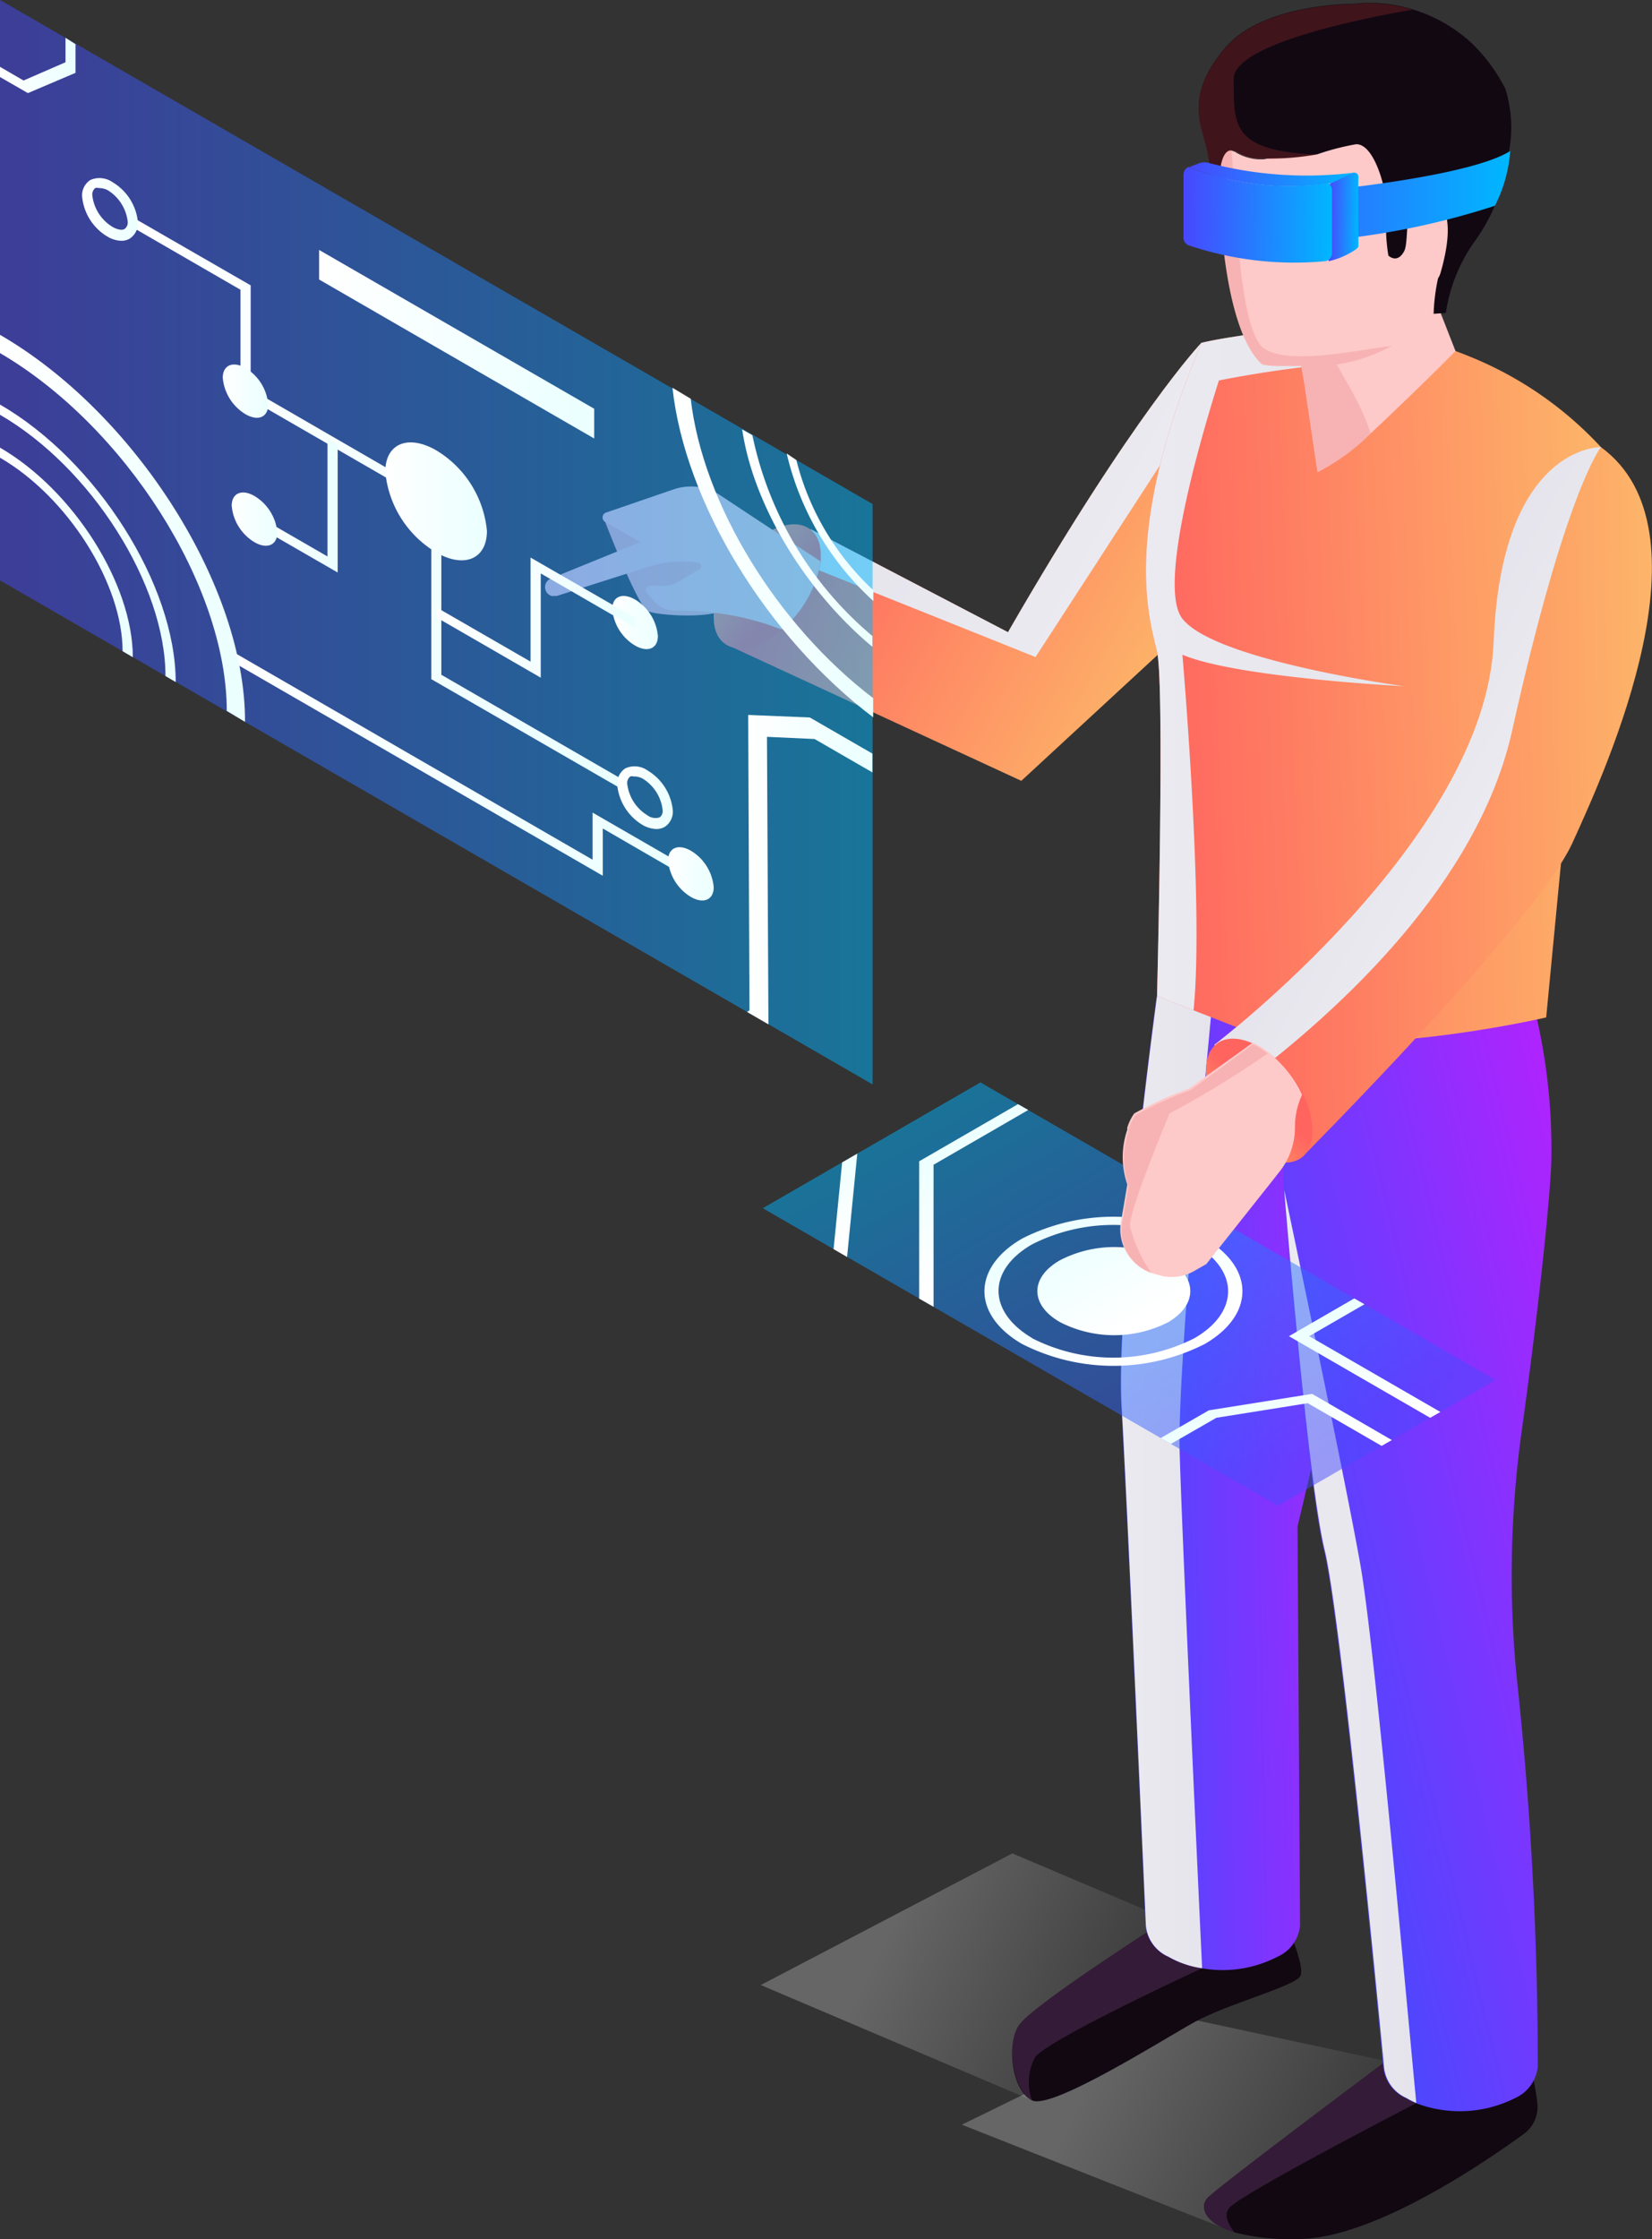 <svg xmlns="http://www.w3.org/2000/svg" xmlns:xlink="http://www.w3.org/1999/xlink" viewBox="0 0 90.55 122.64"><rect x="0" y="0" width="90.55" height="122.64" fill="#333333" stroke="none"/><defs><style>.cls-1{isolation:isolate;}.cls-2{fill:url(#linear-gradient);}.cls-17,.cls-3,.cls-54{fill:#cf3838;}.cls-10,.cls-17,.cls-3,.cls-53{mix-blend-mode:multiply;}.cls-3,.cls-53{opacity:0.15;}.cls-13,.cls-14,.cls-16,.cls-19,.cls-4,.cls-7,.cls-8{mix-blend-mode:color-burn;}.cls-4{fill:url(#linear-gradient-2);}.cls-5{fill:url(#linear-gradient-3);}.cls-6{fill:#fec9c9;}.cls-17,.cls-7,.cls-8{opacity:0.25;}.cls-7{fill:url(#linear-gradient-4);}.cls-8{fill:url(#linear-gradient-5);}.cls-9{fill:#110812;}.cls-10{fill:#582f5c;}.cls-10,.cls-25,.cls-46{opacity:0.5;}.cls-11{fill:url(#linear-gradient-6);}.cls-12{fill:url(#linear-gradient-7);}.cls-13{fill:url(#linear-gradient-8);}.cls-14{fill:url(#linear-gradient-9);}.cls-15{fill:url(#linear-gradient-10);}.cls-16{fill:url(#linear-gradient-11);}.cls-18{fill:url(#linear-gradient-12);}.cls-19{fill:url(#linear-gradient-13);}.cls-20{fill:url(#linear-gradient-14);}.cls-21{fill:url(#linear-gradient-15);}.cls-22{fill:url(#linear-gradient-16);}.cls-23{fill:url(#linear-gradient-17);}.cls-24{fill:url(#linear-gradient-18);}.cls-25{fill:url(#linear-gradient-19);}.cls-26{fill:url(#linear-gradient-20);}.cls-27{fill:url(#linear-gradient-21);}.cls-28{fill:url(#linear-gradient-22);}.cls-29{fill:url(#linear-gradient-23);}.cls-30{fill:url(#linear-gradient-24);}.cls-31{fill:url(#linear-gradient-25);}.cls-32{fill:url(#linear-gradient-26);}.cls-33{fill:url(#linear-gradient-27);}.cls-34{fill:url(#linear-gradient-28);}.cls-35{fill:url(#linear-gradient-29);}.cls-36{fill:url(#linear-gradient-30);}.cls-37{fill:url(#linear-gradient-31);}.cls-38{fill:url(#linear-gradient-32);}.cls-39{fill:url(#linear-gradient-33);}.cls-40{fill:url(#linear-gradient-34);}.cls-41{fill:url(#linear-gradient-35);}.cls-42{fill:url(#linear-gradient-36);}.cls-43{fill:url(#linear-gradient-37);}.cls-44{fill:url(#linear-gradient-38);}.cls-45{fill:url(#linear-gradient-39);}.cls-46{fill:url(#linear-gradient-40);}.cls-47{fill:url(#linear-gradient-41);}.cls-48{fill:url(#linear-gradient-42);}.cls-49{fill:url(#linear-gradient-43);}.cls-50{fill:url(#linear-gradient-44);}.cls-51{fill:url(#linear-gradient-45);}.cls-52{fill:url(#linear-gradient-46);}</style><linearGradient id="linear-gradient" x1="453.39" y1="242.28" x2="434.29" y2="231.62" gradientUnits="userSpaceOnUse"><stop offset="0" stop-color="#fdb569"/><stop offset="1" stop-color="#ff645f"/></linearGradient><linearGradient id="linear-gradient-2" x1="449.92" y1="236.94" x2="436.49" y2="229.45" gradientUnits="userSpaceOnUse"><stop offset="0.01" stop-color="#ebeaf0"/><stop offset="0.99" stop-color="#e5e4ec"/></linearGradient><linearGradient id="linear-gradient-3" x1="426.43" y1="237.77" x2="430.7" y2="240.82" xlink:href="#linear-gradient"/><linearGradient id="linear-gradient-4" x1="49.15" y1="104.96" x2="68.41" y2="114.19" gradientUnits="userSpaceOnUse"><stop offset="0" stop-color="#fff"/><stop offset="1"/></linearGradient><linearGradient id="linear-gradient-5" x1="60.75" y1="111.85" x2="80.75" y2="121.43" xlink:href="#linear-gradient-4"/><linearGradient id="linear-gradient-6" x1="463.65" y1="289.19" x2="449.43" y2="289.46" gradientUnits="userSpaceOnUse"><stop offset="0" stop-color="#af23fe"/><stop offset="1" stop-color="#4749fe"/></linearGradient><linearGradient id="linear-gradient-7" x1="478.43" y1="290.08" x2="457.4" y2="295.13" xlink:href="#linear-gradient-6"/><linearGradient id="linear-gradient-8" x1="449.33" y1="289.34" x2="454.36" y2="289.34" xlink:href="#linear-gradient-2"/><linearGradient id="linear-gradient-9" x1="458.27" y1="298.35" x2="465.51" y2="298.35" xlink:href="#linear-gradient-2"/><linearGradient id="linear-gradient-10" x1="476.14" y1="245.12" x2="450.61" y2="246.17" xlink:href="#linear-gradient"/><linearGradient id="linear-gradient-11" x1="450.69" y1="244.87" x2="467.05" y2="244.87" xlink:href="#linear-gradient-2"/><linearGradient id="linear-gradient-12" x1="478.67" y1="251.89" x2="454.19" y2="252.36" xlink:href="#linear-gradient"/><linearGradient id="linear-gradient-13" x1="469.55" y1="252.13" x2="463.67" y2="248.84" xlink:href="#linear-gradient-2"/><linearGradient id="linear-gradient-14" x1="453.56" y1="272.07" x2="457.07" y2="268.22" xlink:href="#linear-gradient"/><linearGradient id="linear-gradient-15" x1="454.2" y1="218.88" x2="470.66" y2="218.88" gradientUnits="userSpaceOnUse"><stop offset="0.01" stop-color="#4749fe"/><stop offset="0.99" stop-color="#00b6ff"/></linearGradient><linearGradient id="linear-gradient-16" x1="447.26" y1="197.52" x2="456.28" y2="197.52" gradientTransform="translate(7.98 15.32) rotate(0.62)" xlink:href="#linear-gradient-15"/><linearGradient id="linear-gradient-17" x1="454.92" y1="199.78" x2="456.56" y2="199.78" gradientTransform="translate(7.98 15.32) rotate(0.62)" xlink:href="#linear-gradient-15"/><linearGradient id="linear-gradient-18" x1="447" y1="199.75" x2="455.16" y2="199.75" gradientTransform="translate(7.98 15.32) rotate(0.62)" xlink:href="#linear-gradient-15"/><linearGradient id="linear-gradient-19" x1="387.88" y1="-905.57" x2="435.7" y2="-905.57" gradientTransform="matrix(1, 0.58, 0, 1, -387.88, 697.51)" xlink:href="#linear-gradient-15"/><linearGradient id="linear-gradient-20" x1="400.31" y1="-894.15" x2="425.77" y2="-894.15" gradientTransform="matrix(1, 0.58, 0, 1, -387.88, 697.51)" gradientUnits="userSpaceOnUse"><stop offset="0" stop-color="#fff"/><stop offset="0.98" stop-color="#ebffff"/></linearGradient><linearGradient id="linear-gradient-21" x1="395.16" y1="-905.84" x2="421.98" y2="-905.84" xlink:href="#linear-gradient-20"/><linearGradient id="linear-gradient-22" x1="401.83" y1="-904.3" x2="406.38" y2="-904.3" xlink:href="#linear-gradient-20"/><linearGradient id="linear-gradient-23" x1="409.01" y1="-907.8" x2="414.57" y2="-907.8" gradientTransform="matrix(1, 0.58, 0, 1, 0, 905.67)" xlink:href="#linear-gradient-20"/><linearGradient id="linear-gradient-24" x1="421.71" y1="-898.19" x2="424.76" y2="-898.19" gradientTransform="matrix(1, 0.58, 0, 1, 0, 905.67)" xlink:href="#linear-gradient-20"/><linearGradient id="linear-gradient-25" x1="421.44" y1="-907.44" x2="423.94" y2="-907.44" gradientTransform="matrix(1, 0.58, 0, 1, 0, 905.67)" xlink:href="#linear-gradient-20"/><linearGradient id="linear-gradient-26" x1="424.47" y1="-895.44" x2="426.97" y2="-895.44" gradientTransform="matrix(1, 0.58, 0, 1, 0, 905.67)" xlink:href="#linear-gradient-20"/><linearGradient id="linear-gradient-27" x1="400.58" y1="-901.07" x2="403.08" y2="-901.07" gradientTransform="matrix(1, 0.58, 0, 1, 0, 905.67)" xlink:href="#linear-gradient-20"/><linearGradient id="linear-gradient-28" x1="392.38" y1="-913.48" x2="395.44" y2="-913.48" gradientTransform="matrix(1, 0.58, 0, 1, 0, 905.67)" xlink:href="#linear-gradient-20"/><linearGradient id="linear-gradient-29" x1="400.09" y1="-907.8" x2="402.58" y2="-907.8" gradientTransform="matrix(1, 0.58, 0, 1, 0, 905.67)" xlink:href="#linear-gradient-20"/><linearGradient id="linear-gradient-30" x1="405.37" y1="-917.06" x2="420.44" y2="-917.06" xlink:href="#linear-gradient-20"/><linearGradient id="linear-gradient-31" x1="387.88" y1="-894.49" x2="397.51" y2="-894.49" gradientTransform="matrix(1, 0.58, 0, 1, 0, 905.67)" xlink:href="#linear-gradient-20"/><linearGradient id="linear-gradient-32" x1="387.88" y1="-893.31" x2="395.16" y2="-893.31" gradientTransform="matrix(1, 0.58, 0, 1, 0, 905.67)" xlink:href="#linear-gradient-20"/><linearGradient id="linear-gradient-33" x1="387.88" y1="-896.4" x2="401.34" y2="-896.4" gradientTransform="matrix(1, 0.58, 0, 1, 0, 905.67)" xlink:href="#linear-gradient-20"/><linearGradient id="linear-gradient-34" x1="428.56" y1="-917.58" x2="435.7" y2="-917.58" gradientTransform="matrix(1, 0.58, 0, 1, 0, 905.67)" xlink:href="#linear-gradient-20"/><linearGradient id="linear-gradient-35" x1="430.95" y1="-918.8" x2="435.7" y2="-918.8" gradientTransform="matrix(1, 0.58, 0, 1, 0, 905.67)" xlink:href="#linear-gradient-20"/><linearGradient id="linear-gradient-36" x1="424.7" y1="-915.62" x2="435.7" y2="-915.62" gradientTransform="matrix(1, 0.58, 0, 1, 0, 905.67)" xlink:href="#linear-gradient-20"/><linearGradient id="linear-gradient-37" x1="428.82" y1="-898.74" x2="435.7" y2="-898.74" xlink:href="#linear-gradient-20"/><linearGradient id="linear-gradient-38" x1="387.88" y1="-919.38" x2="392.02" y2="-919.38" gradientTransform="matrix(1, 0.58, 0, 1, 0, 905.67)" xlink:href="#linear-gradient-20"/><linearGradient id="linear-gradient-39" x1="411.79" y1="-904.59" x2="422.69" y2="-904.59" xlink:href="#linear-gradient-20"/><linearGradient id="linear-gradient-40" x1="-2045.25" y1="2425" x2="-2017.02" y2="2425" gradientTransform="matrix(-1, -0.58, 1, -0.58, -4394.24, 298.3)" xlink:href="#linear-gradient-15"/><linearGradient id="linear-gradient-41" x1="-2033.51" y1="2424.71" x2="-2027.6" y2="2424.71" gradientTransform="matrix(-1, -0.58, 1, -0.58, -4006.36, 506.46)" xlink:href="#linear-gradient-20"/><linearGradient id="linear-gradient-42" x1="-2035.56" y1="2424.71" x2="-2025.54" y2="2424.71" gradientTransform="matrix(-1, -0.58, 1, -0.58, -4006.36, 506.46)" xlink:href="#linear-gradient-20"/><linearGradient id="linear-gradient-43" x1="-2045.25" y1="2422.15" x2="-2038.83" y2="2422.15" gradientTransform="matrix(-1, -0.58, 1, -0.58, -4394.24, 298.3)" xlink:href="#linear-gradient-20"/><linearGradient id="linear-gradient-44" x1="-2026.37" y1="2425" x2="-2019.08" y2="2425" gradientTransform="matrix(-1, -0.58, 1, -0.58, -4394.24, 298.3)" xlink:href="#linear-gradient-20"/><linearGradient id="linear-gradient-45" x1="-2021.64" y1="2421.62" x2="-2017.02" y2="2421.62" gradientTransform="matrix(-1, -0.58, 1, -0.58, -4394.24, 298.3)" xlink:href="#linear-gradient-20"/><linearGradient id="linear-gradient-46" x1="-2045.25" y1="2429.17" x2="-2037.51" y2="2429.17" gradientTransform="matrix(-1, -0.58, 1, -0.58, -4394.24, 298.3)" xlink:href="#linear-gradient-20"/></defs><g class="cls-1"><g id="Layer_1" data-name="Layer 1"><path class="cls-2" d="M453.73,226.94l0,3.21-.12,11.78-9.75,9-16.15-7.46L432,237.6l.32-.45,10.81,5.64C450.06,230.77,453.73,226.94,453.73,226.94Z" transform="translate(-387.88 -208.16)"/><path class="cls-3" d="M418.1,240.81a.37.37,0,0,1-.14-.07.51.51,0,0,1,.12-.87l4.91-2,.53.2-5.42,2.08C417.76,240.27,418.1,240.81,418.1,240.81Z" transform="translate(-387.88 -208.16)"/><path class="cls-4" d="M453.73,226.94v3.16l0,.05-9.09,14-12.49-5L432,237.6l.32-.45,10.81,5.64C450.06,230.77,453.73,226.94,453.73,226.94Z" transform="translate(-387.88 -208.16)"/><path class="cls-5" d="M432.87,238.58c0,.1,0,.21,0,.33a6.22,6.22,0,0,1-2.09,3.71,6.8,6.8,0,0,1-.84.6c-1.62.94-2.94.38-2.94-1.24,0-.1,0-.2,0-.3a6.24,6.24,0,0,1,2.92-4.34l.3-.16C431.72,236.47,432.87,237.05,432.87,238.58Z" transform="translate(-387.88 -208.16)"/><path class="cls-6" d="M421.05,236.74s1.77,4.61,2.34,4.89,4,.43,4.21-.2a33.25,33.25,0,0,0,.24-4.55l-3.85-.49Z" transform="translate(-387.88 -208.16)"/><path class="cls-3" d="M420.92,236.56s1.9,4.79,2.47,5.07,4,.43,4.21-.2a33.25,33.25,0,0,0,.24-4.55l-3.85-.49Z" transform="translate(-387.88 -208.16)"/><path class="cls-6" d="M432.86,238.91a6.22,6.22,0,0,1-2.09,3.71l-.11,0a14.78,14.78,0,0,0-3.65-.9,15.18,15.18,0,0,0-1.91-.11h-.32a1.62,1.62,0,0,1-1.11-.58l-.3-.35a.26.26,0,0,1,.22-.44l.5,0a1.55,1.55,0,0,0,1-.23l1.13-.67a.19.19,0,0,0,.1-.17.21.21,0,0,0-.17-.19,5.8,5.8,0,0,0-2.65.2l-5.09,1.62a.4.4,0,0,1-.15,0,.47.47,0,0,1-.17,0l-.14-.08a.51.51,0,0,1,.12-.87l4.91-2-1.94-1.11a.28.28,0,0,1,.05-.5l3.7-1.27a2.92,2.92,0,0,1,2.57.32l2.86,1.89Z" transform="translate(-387.88 -208.16)"/><polygon class="cls-7" points="71.29 108.22 55.49 101.52 41.7 108.73 56.57 115.05 63.8 109.44 71.29 108.22"/><polygon class="cls-8" points="84.03 114.62 64.77 110.49 52.72 116.38 67.67 122.28 75.5 118.14 84.03 114.62"/><path class="cls-9" d="M459.16,316.39c-.27.56-4,1.53-5.79,2.52s-7.83,4.82-8.92,4.3-1.42-3-.74-4.09,8.16-5.84,8.16-5.84h6.4S459.44,315.81,459.16,316.39Z" transform="translate(-387.88 -208.16)"/><path class="cls-10" d="M444.45,323.21c-1.05-.57-1.42-3-.74-4.09s8.16-5.84,8.16-5.84h1.3l.6,2.69s-8.67,4-9.17,4.91A2.88,2.88,0,0,0,444.45,323.21Z" transform="translate(-387.88 -208.16)"/><path class="cls-9" d="M472.14,323.31a1.85,1.85,0,0,1-.74,1.74c-2.16,1.57-8.17,5.67-12.24,5.75a12.44,12.44,0,0,1-3.61-.36c-1.73-.53-1.92-1.46-1.46-1.91.67-.68,10-7.65,10-7.65h7.54A13.93,13.93,0,0,1,472.14,323.31Z" transform="translate(-387.88 -208.16)"/><path class="cls-10" d="M455.55,330.44c-1.73-.53-1.92-1.46-1.46-1.91.67-.68,10-7.65,10-7.65h.87l.57,2.47s-9.7,5-10.28,5.76C454.94,329.48,455.2,330,455.55,330.44Z" transform="translate(-387.88 -208.16)"/><path class="cls-11" d="M462.66,274.53C462,279.3,459,291.78,459,291.78l.14,21.84a2.08,2.08,0,0,1-1.24,1.72,6.53,6.53,0,0,1-4.15.63,5.14,5.14,0,0,1-1.84-.63,2.08,2.08,0,0,1-1.24-1.72s-1-22.66-1.33-28.44,1.94-22.46,1.94-22.46l3.06,0,8.77.09A81.51,81.51,0,0,1,462.66,274.53Z" transform="translate(-387.88 -208.16)"/><path class="cls-12" d="M471.27,286.68A57.32,57.32,0,0,0,471,299.9a198.89,198.89,0,0,1,1.17,21.43,2.11,2.11,0,0,1-1.24,1.75,6.73,6.73,0,0,1-5.46.27,3.76,3.76,0,0,1-.53-.27,2.08,2.08,0,0,1-1.24-1.72s-2.31-24.45-3.25-28.29-2.22-19.73-2.22-19.73v-9.83l13.47-1.21a32.4,32.4,0,0,1,1.21,9.56C472.78,274.79,472,281.45,471.27,286.68Z" transform="translate(-387.88 -208.16)"/><path class="cls-13" d="M452.54,287.68c.11,4.07.93,21.88,1.23,28.29a5.14,5.14,0,0,1-1.84-.63,2.08,2.08,0,0,1-1.24-1.72s-1-22.66-1.33-28.44,1.94-22.46,1.94-22.46l3.06,0C454.28,263.67,452.4,282.81,452.54,287.68Z" transform="translate(-387.88 -208.16)"/><path class="cls-14" d="M465.51,323.35a3.76,3.76,0,0,1-.53-.27,2.08,2.08,0,0,1-1.24-1.72s-2.31-24.45-3.25-28.29-2.22-19.73-2.22-19.73,3.28,15.49,4.17,20.5C463.22,298.18,465,318.07,465.51,323.35Z" transform="translate(-387.88 -208.16)"/><path class="cls-15" d="M475.63,232.65l-3,31.24s-11.48,2.68-17,.52l-2.33-.91-2-.78s.43-17,0-18.87c-.4-1.67-1.68-5.7,1.38-14.21.3-.86.66-1.75,1.05-2.7,0,0,.64-.16,1.7-.32a27.73,27.73,0,0,1,10.77.32,16.53,16.53,0,0,1,2.19.73A20,20,0,0,1,475.63,232.65Z" transform="translate(-387.88 -208.16)"/><path class="cls-16" d="M466.2,226.94a27.92,27.92,0,0,0-10.77-.32c-1.06.16-1.7.32-1.7.32-.39.95-.75,1.84-1.05,2.7-3.06,8.51-1.78,12.54-1.38,14.21.43,1.83,0,18.87,0,18.87l2,.78c.59-5.71-.61-19.48-.61-19.48,2.93,1.26,12.17,1.73,12.17,1.73s-10.37-1.39-12.17-3.7c-1.32-1.68.77-9.16,2-13.05a63.41,63.41,0,0,1,12.39-1.19A1.08,1.08,0,0,0,466.2,226.94Z" transform="translate(-387.88 -208.16)"/><path class="cls-6" d="M467.66,227.39s-1.76,1.8-4.65,4.51a11.75,11.75,0,0,1-2.92,2.13l-.72-4.84-.81-4.6.67-.21,7.42.43Z" transform="translate(-387.88 -208.16)"/><path class="cls-3" d="M463,231.9a11.75,11.75,0,0,1-2.92,2.13l-.72-4.84-.81-4.6.67-.21C459.92,226.54,462.36,229.65,463,231.9Z" transform="translate(-387.88 -208.16)"/><path class="cls-6" d="M466.83,223.16a1,1,0,0,1-.07.17s-.1,1.4-.11,1.48c-.17.33-1.29.25-1.29.25-.54,1.7-1.13,2-1.13,2a.18.18,0,0,0-.07.05,9,9,0,0,1-4.81,1.1c-.53,0-1,0-1.38,0-.56,0-.91-.09-.91-.09-1.37-1.22-2-4.59-2.23-7.51,0-.2,0-.39-.05-.59,0,0-.73-4,.61-3.61l.19.07.11.07a2.74,2.74,0,0,0,1.19.34l.26,0c1.19-.21,3.67-1.88,5.2-1.67a12.26,12.26,0,0,1,1,.68c.23.06.82.85.92,1,.72.83,2.45,1,3.52,1.39S467.1,222.48,466.83,223.16Z" transform="translate(-387.88 -208.16)"/><path class="cls-3" d="M464.16,227.11a9,9,0,0,1-4.81,1.1c-.53,0-1,0-1.38,0-.56,0-.91-.09-.91-.09-1.37-1.22-2-4.59-2.23-7.51,0-.2,0-.39-.05-.59,0,0-.73-4,.61-3.61.23,2.87.39,10,1.82,10.87S462.11,227.36,464.16,227.11Z" transform="translate(-387.88 -208.16)"/><path class="cls-9" d="M468.77,221.3a9,9,0,0,0-1.64,4l-.67.05a10.81,10.81,0,0,1,.23-1.89.42.42,0,0,1,.07-.15.54.54,0,0,0,.07-.17c.85-2.94.25-4-.74-4.37-1.38-.36-.91,2.54-1.25,3.16s-.75.33-.86.23a10,10,0,0,1-.1-2.4c.07-1-.62-3.73-1.67-3.7a13.63,13.63,0,0,0-2.12.55,14.68,14.68,0,0,1-3.21.22,2.35,2.35,0,0,1-1.18-.34l-.12-.06c-1.25-.49-.8,3.53-.8,3.53,0,.2,0,.39.05.59-.57-.15-.43-1.31-.5-2.14a17.92,17.92,0,0,0-.27-1.93c-.26-1.33-1.36-3,1-5.73,2.09-2.42,7-2.38,7-2.38a7.89,7.89,0,0,1,3.24.3,8.36,8.36,0,0,1,3.19,1.8,9.46,9.46,0,0,1,1.9,2.55,7.09,7.09,0,0,1,.21,3.39A10.29,10.29,0,0,1,468.77,221.3Z" transform="translate(-387.88 -208.16)"/><path class="cls-17" d="M460.08,216.63a14.52,14.52,0,0,1-3.2.22,2.35,2.35,0,0,1-1.18-.34l-.12-.06c-1.25-.49-.8,3.53-.8,3.53,0,.2,0,.39.05.59-.57-.15-.43-1.31-.5-2.14a17.92,17.92,0,0,0-.27-1.93c-.26-1.33-1.36-3,1-5.73,2.09-2.42,7-2.38,7-2.38a7.89,7.89,0,0,1,3.24.3c-3.58.62-9.77,2-9.8,3.78C455.52,215,455.33,216.42,460.08,216.63Z" transform="translate(-387.88 -208.16)"/><path class="cls-18" d="M474.05,254.37c-2,4.32-14.82,17.19-14.82,17.19l-3.18-4.11-1.61-2.06s14.89-11.28,15.31-22.07,5.88-10.67,5.88-10.67C481.84,237.18,476.05,250,474.05,254.37Z" transform="translate(-387.88 -208.16)"/><path class="cls-19" d="M475.63,232.65s-1.95,2.41-4.87,15.55c-1.86,8.33-9.42,15.28-14.71,19.25l-1.61-2.06s14.89-11.28,15.31-22.07S475.63,232.65,475.63,232.65Z" transform="translate(-387.88 -208.16)"/><path class="cls-20" d="M459.81,270.15c0,1.08-.59,1.68-1.46,1.69a2.42,2.42,0,0,1-1-.22,3.94,3.94,0,0,1-.46-.23,6.36,6.36,0,0,1-2.84-3.83,1.8,1.8,0,0,1-.06-.32,2.7,2.7,0,0,1,0-.49c0-1.53,1.17-2.11,2.66-1.39a1.91,1.91,0,0,1,.28.15,6.17,6.17,0,0,1,2,1.94,5.17,5.17,0,0,1,.39.68A4.54,4.54,0,0,1,459.81,270.15Z" transform="translate(-387.88 -208.16)"/><path class="cls-21" d="M454.21,217.39s1,1.5,7.14,1.1c0,0,7.24-.74,9.31-2.06a7.87,7.87,0,0,1-.84,3,41.91,41.91,0,0,1-8.47,1.82c-3.41.17-6.63-.37-6.91-.73A13.32,13.32,0,0,1,454.21,217.39Z" transform="translate(-387.88 -208.16)"/><path class="cls-22" d="M462.07,217.62l-1.15.59-.2,0a15.19,15.19,0,0,1-7.67-.89s.56-.22.56-.22a.89.89,0,0,1,.58,0A21.18,21.18,0,0,0,462.07,217.62Z" transform="translate(-387.88 -208.16)"/><path class="cls-23" d="M462.06,217.62s.3-.05.28.29,0,3.74,0,3.74,0,.09-.28.26a4.4,4.4,0,0,1-1.35.56c-.05,0,.05-4.23.05-4.23Z" transform="translate(-387.88 -208.16)"/><path class="cls-24" d="M460.89,222a.45.45,0,0,1-.42.47,18.19,18.19,0,0,1-7.43-.87.45.45,0,0,1-.29-.44l0-3.44a.46.46,0,0,1,.27-.41,15.19,15.19,0,0,0,7.67.89.46.46,0,0,1,.2.39l0,2.86Z" transform="translate(-387.88 -208.16)"/><polygon class="cls-25" points="47.83 59.4 0 31.79 0 0 47.83 27.61 47.83 59.4"/><polygon class="cls-26" points="33.04 47.97 12.43 36.07 12.43 35.51 32.48 47.09 32.48 44.51 37.89 47.63 37.89 48.19 33.04 45.38 33.04 47.97"/><polygon class="cls-27" points="34.11 43.24 23.64 37.2 23.64 27.59 13.18 21.55 13.18 15.87 7.28 12.46 7.28 11.91 13.74 15.63 13.74 21.32 24.19 27.36 24.19 36.96 34.11 42.69 34.11 43.24"/><polygon class="cls-28" points="18.51 31.36 13.95 28.73 13.95 28.17 17.95 30.48 17.95 24.03 18.51 24.35 18.51 31.36"/><path class="cls-29" d="M414.57,237.24c0,1.54-1.24,2.07-2.78,1.18A5.76,5.76,0,0,1,409,234c0-1.54,1.24-2.06,2.78-1.18A5.78,5.78,0,0,1,414.57,237.24Z" transform="translate(-387.88 -208.16)"/><path class="cls-30" d="M423.86,253.57a1.61,1.61,0,0,1-.77-.23,2.87,2.87,0,0,1-1.38-2.21,1,1,0,0,1,.44-.88,1.22,1.22,0,0,1,1.22.11,2.86,2.86,0,0,1,1.39,2.21,1,1,0,0,1-.44.88A.9.9,0,0,1,423.86,253.57Zm-1.25-2.88a.34.34,0,0,0-.18,0,.44.44,0,0,0-.17.4,2.33,2.33,0,0,0,1.11,1.73.73.73,0,0,0,.67.11.43.43,0,0,0,.16-.4,2.31,2.31,0,0,0-1.11-1.73A1,1,0,0,0,422.61,250.69Z" transform="translate(-387.88 -208.16)"/><path class="cls-31" d="M423.94,243c0,.69-.56.92-1.25.52a2.58,2.58,0,0,1-1.25-2c0-.69.56-.92,1.25-.52A2.59,2.59,0,0,1,423.94,243Z" transform="translate(-387.88 -208.16)"/><path class="cls-32" d="M427,256.76c0,.69-.56.93-1.25.53a2.59,2.59,0,0,1-1.25-2c0-.69.56-.93,1.25-.53A2.59,2.59,0,0,1,427,256.76Z" transform="translate(-387.88 -208.16)"/><path class="cls-33" d="M403.08,237.33c0,.69-.56.93-1.25.53a2.59,2.59,0,0,1-1.25-2c0-.69.56-.93,1.25-.53A2.59,2.59,0,0,1,403.08,237.33Z" transform="translate(-387.88 -208.16)"/><path class="cls-34" d="M394.53,221.35a1.58,1.58,0,0,1-.76-.23,2.86,2.86,0,0,1-1.39-2.21,1,1,0,0,1,.45-.89,1.25,1.25,0,0,1,1.22.12,2.86,2.86,0,0,1,1.39,2.21,1,1,0,0,1-.45.88A.88.88,0,0,1,394.53,221.35Zm-1.24-2.89a.36.36,0,0,0-.19,0,.46.46,0,0,0-.16.4,2.33,2.33,0,0,0,1.11,1.73c.27.15.52.2.66.11a.44.44,0,0,0,.17-.4,2.33,2.33,0,0,0-1.11-1.73A1.08,1.08,0,0,0,393.29,218.46Z" transform="translate(-387.88 -208.16)"/><path class="cls-35" d="M402.58,230.32c0,.69-.55.93-1.24.53a2.59,2.59,0,0,1-1.25-2c0-.69.56-.93,1.25-.53A2.58,2.58,0,0,1,402.58,230.32Z" transform="translate(-387.88 -208.16)"/><polygon class="cls-36" points="32.57 24.02 17.49 15.31 17.49 13.69 32.57 22.39 32.57 24.02"/><path class="cls-37" d="M387.88,230.32v.56c5,2.89,9.07,9.31,9.07,14.31l.56.33C397.51,240.21,393.19,233.39,387.88,230.32Z" transform="translate(-387.88 -208.16)"/><path class="cls-38" d="M387.88,232.68v.55c3.71,2.15,6.72,6.9,6.72,10.6l.56.33C395.16,240.14,391.89,235,387.88,232.68Z" transform="translate(-387.88 -208.16)"/><path class="cls-39" d="M387.88,226.5v1c6.85,4,12.43,12.75,12.43,19.6l1,.6C401.34,240.31,395.3,230.79,387.88,226.5Z" transform="translate(-387.88 -208.16)"/><path class="cls-40" d="M429.12,232l-.56-.32c.61,4.15,3.46,8.85,7.14,11.91V243A19.56,19.56,0,0,1,429.12,232Z" transform="translate(-387.88 -208.16)"/><path class="cls-41" d="M431.53,233.36,431,233a15.79,15.79,0,0,0,4.75,8.08v-.59A14.59,14.59,0,0,1,431.53,233.36Z" transform="translate(-387.88 -208.16)"/><path class="cls-42" d="M425.74,230l-1-.6c.68,6.3,5.2,13.67,11,18.05v-1.05C430.47,242.39,426.4,235.75,425.74,230Z" transform="translate(-387.88 -208.16)"/><polygon class="cls-43" points="47.82 41.28 47.82 42.31 44.65 40.48 42.04 40.36 42.12 56.11 40.95 55.43 41.08 55.34 41.01 39.16 44.39 39.3 47.82 41.28"/><path class="cls-44" d="M391.47,210.23v1.34l-2.3,1-1.29-.75v.56l1.53.88,2.61-1.11v-1.57Z" transform="translate(-387.88 -208.16)"/><polygon class="cls-45" points="29.64 37.12 23.91 33.81 23.91 33.26 29.08 36.24 29.08 30.54 34.81 33.84 34.81 34.4 29.64 31.41 29.64 37.12"/><polygon class="cls-46" points="41.81 66.18 53.74 59.29 81.97 75.59 70.05 82.48 41.81 66.18"/><path class="cls-47" d="M446,277.18a6.46,6.46,0,0,1,5.9,0c1.63.94,1.63,2.46,0,3.41a6.52,6.52,0,0,1-5.9,0C444.32,279.64,444.32,278.12,446,277.18Z" transform="translate(-387.88 -208.16)"/><path class="cls-48" d="M453.91,276c2.76,1.59,2.76,4.19,0,5.78a11.06,11.06,0,0,1-10,0c-2.76-1.59-2.76-4.19,0-5.78A11.06,11.06,0,0,1,453.91,276Zm-9.46,5.46a9.83,9.83,0,0,0,8.9,0c2.46-1.42,2.46-3.72,0-5.14a9.83,9.83,0,0,0-8.9,0C442,277.73,442,280,444.45,281.45Z" transform="translate(-387.88 -208.16)"/><polygon class="cls-49" points="64.18 79.09 63.62 78.77 66.26 77.25 71.92 76.35 76.29 78.88 75.73 79.2 71.68 76.86 66.67 77.66 64.18 79.09"/><polygon class="cls-50" points="50.38 63.61 55.8 60.48 56.36 60.8 51.17 63.8 51.17 71.58 50.38 71.13 50.38 63.61"/><polygon class="cls-51" points="46.16 63.67 46.99 63.19 46.43 68.85 45.69 68.42 46.16 63.67"/><polygon class="cls-52" points="70.65 73.19 74.23 71.12 74.79 71.44 71.76 73.19 78.95 77.34 78.39 77.66 70.65 73.19"/><path class="cls-6" d="M459.25,268.13a4.13,4.13,0,0,0-.39,1.73,3.91,3.91,0,0,1-.88,2.52l-.33.42L454,277.4l-.65.37a2.47,2.47,0,0,1-2,.22l-.31-.09a2.53,2.53,0,0,1-1.66-1.72,2.44,2.44,0,0,1-.05-1.14l.34-2a4.61,4.61,0,0,1,0-3,.56.56,0,0,1,0-.12,2.7,2.7,0,0,1,.38-.77,20.09,20.09,0,0,1,3-1.36l.36-.26.52-.38,2.62-1.88a1.91,1.91,0,0,1,.28.15,4.41,4.41,0,0,1,.53.35,6.57,6.57,0,0,1,1.47,1.59A5.17,5.17,0,0,1,459.25,268.13Z" transform="translate(-387.88 -208.16)"/><g class="cls-53"><path class="cls-54" d="M452,269.14a52.26,52.26,0,0,0,5.37-3.28,4.41,4.41,0,0,0-.53-.35,1.91,1.91,0,0,0-.28-.15L454,267.24l-.52.38-.36.26a20.09,20.09,0,0,0-3,1.36,2.7,2.7,0,0,0-.38.77.56.56,0,0,0,0,.12,4.61,4.61,0,0,0,0,3l-.34,2a2.44,2.44,0,0,0,.05,1.14A2.53,2.53,0,0,0,451,277.9a7.87,7.87,0,0,1-1.18-2.56c-.07-.91,2.16-6.14,2.16-6.19Z" transform="translate(-387.88 -208.16)"/></g></g></g></svg>